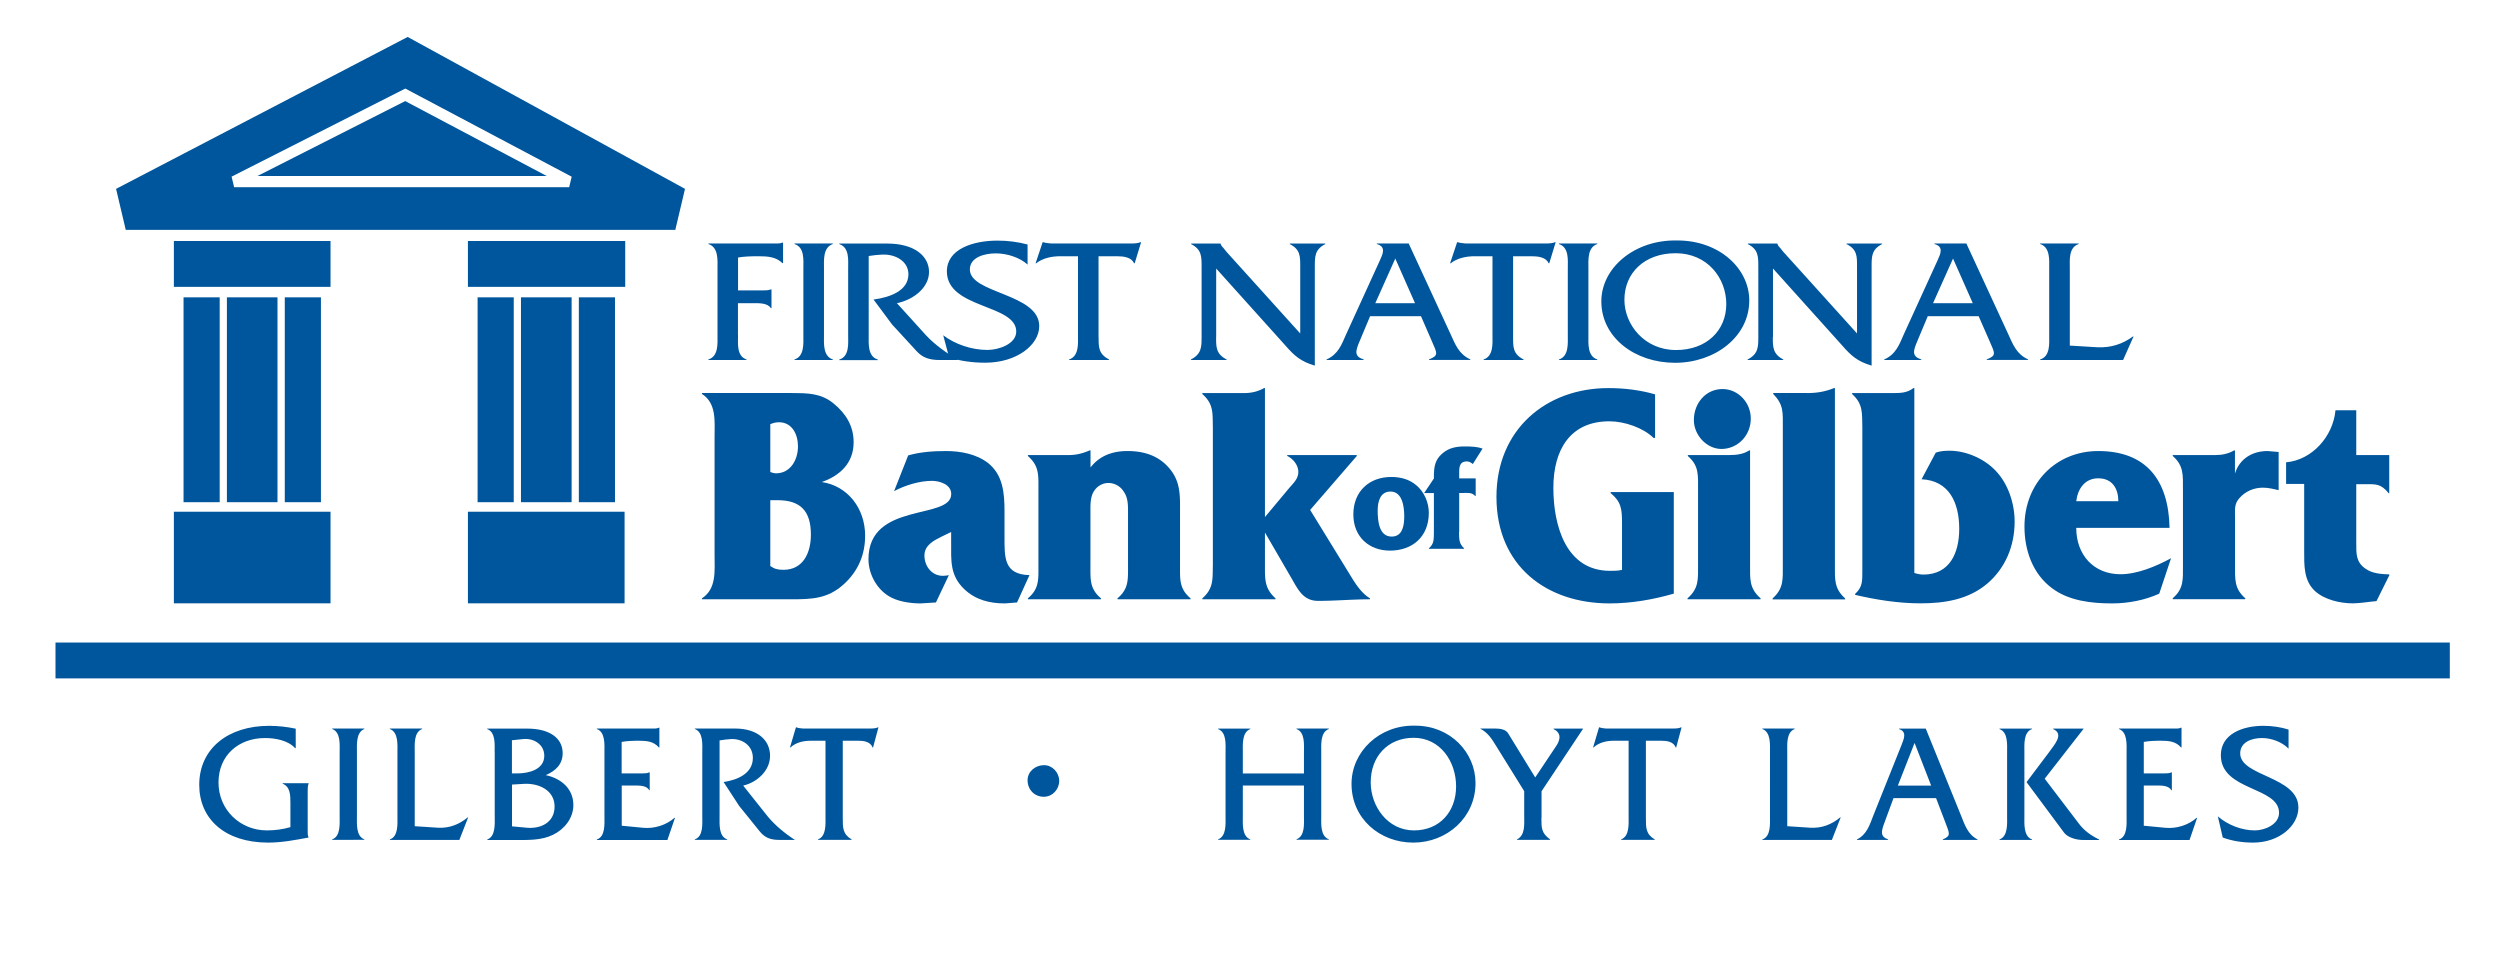 <svg id="Layer_1" xmlns="http://www.w3.org/2000/svg" viewBox="0 0 315.33 123.2"><style>.st0{fill:#00569d}</style><path class="st0" d="M37.29 94.37h-.06c-.88-.98-2.5-1.28-3.8-1.28-3.33 0-5.87 2.18-5.87 5.61 0 3.44 2.73 6.04 6.1 6.04.98 0 2.01-.13 2.97-.41v-3.07c0-.98-.02-2.03-.98-2.41v-.06h3.27v.06c-.11.26-.11.6-.11.92v4.91c0 .32-.02.66.11.96-1.71.32-3.37.64-5.1.64-5.46 0-8.69-2.99-8.69-7.28 0-4.59 3.65-7.45 8.82-7.45 1.13 0 2.24.13 3.35.36v2.46zM42.84 94.9c0-.98.15-2.54-.94-2.95v-.06h4.06v.06c-1.07.41-.94 1.99-.94 2.95v8.05c0 .96-.13 2.52.94 2.92v.06H41.9v-.06c1.07-.38.94-1.96.94-2.92V94.9zM55.21 104.4c1.45.09 2.71-.41 3.78-1.3h.06l-1.11 2.84h-8.77v-.06c1.09-.38.96-1.96.96-2.92V94.9c0-.98.13-2.54-.96-2.95v-.06h4.08v.06c-1.09.41-.94 1.99-.94 2.95v9.31l2.9.19zM62.39 94.88c0-.96.15-2.52-.94-2.92v-.06h5.06c2.82 0 4.46 1.2 4.46 3.1 0 1.43-.92 2.24-2.13 2.77 1.92.41 3.48 1.69 3.48 3.78 0 1.64-1.13 3.05-2.56 3.74-1.49.73-3.18.66-4.78.66h-3.52v-.06c1.07-.41.94-1.96.94-2.95v-8.06zm2.89 2.67c1.39 0 3.37-.47 3.37-2.22 0-1.47-1.37-2.24-2.65-2.11l-1.43.15v4.18h.71zm1.15 6.85c1.75.17 3.52-.64 3.52-2.67 0-2.07-2.01-2.97-3.88-2.86l-1.49.09v5.27l1.85.17zM78.42 104.15l2.71.26c1.41.13 2.88-.32 3.95-1.26h.06l-.96 2.8h-8.9v-.06c1.09-.38.96-1.96.96-2.92V94.9c0-.98.13-2.54-.96-2.95v-.06h6.83c.36 0 .73.04 1-.11h.06v2.5h-.06c-.66-.77-1.54-.85-2.52-.85-.75 0-1.49.02-2.18.15v3.97h2.54c.34 0 .68 0 .94-.13h.06v2.26h-.05c-.34-.62-1.24-.6-1.9-.6h-1.58v5.07zM92.71 91.89c2.86 0 4.42 1.49 4.42 3.44 0 1.88-1.64 3.35-3.39 3.76l3.07 3.86c.9 1.11 2.24 2.22 3.46 2.99h-1.96c-1.13 0-1.84-.28-2.48-1.07l-2.6-3.22-1.96-3.01c1.71-.26 3.69-1.05 3.69-3.05 0-1.54-1.32-2.43-2.75-2.37-.49.02-.96.09-1.45.17v9.56c0 .98-.13 2.54.96 2.92v.06h-4.08v-.06c1.09-.38.94-1.96.94-2.92V94.9c0-.98.15-2.54-.94-2.95v-.06h5.07zM106.3 103.16c0 1.22-.02 2.05 1.11 2.71v.06h-4.23v-.06c1.07-.41.94-1.96.94-2.92v-9.52h-1.88c-.92 0-1.88.23-2.54.85h-.06l.75-2.54h.06c.26.11.53.11.81.15h8.5c.36 0 .7-.02.98-.15h.06l-.68 2.54h-.06c-.28-.75-1.13-.85-1.84-.85h-1.92v9.73zM131.66 100.5c-1.2 0-2.05-.92-2.05-2.09 0-1.11 1-1.9 2.07-1.9 1.07 0 1.92.94 1.92 1.99 0 1.06-.85 2-1.94 2zM156.76 99.09v3.86c0 .96-.13 2.52.94 2.92v.06h-4.06v-.06c1.07-.41.94-1.96.94-2.92v-8.07c0-.96.15-2.52-.94-2.92v-.06h4.06v.06c-1.07.41-.94 1.96-.94 2.95v2.65h7.71V94.9c0-.98.15-2.54-.94-2.95v-.06h4.08v.06c-1.09.41-.96 1.96-.96 2.92v8.07c0 .96-.13 2.52.96 2.92v.06h-4.08v-.06c1.09-.41.94-1.96.94-2.92v-3.86h-7.71zM186.11 98.77c0 4.35-3.61 7.51-7.85 7.51-4.23 0-7.79-3.03-7.79-7.41 0-4.06 3.52-7.45 8-7.34 4.48-.02 7.64 3.4 7.64 7.24zm-13.22-.09c0 2.99 2.11 6.06 5.46 6.06 3.24 0 5.31-2.37 5.31-5.55 0-3.12-1.98-6.13-5.36-6.13-3.29.01-5.41 2.4-5.41 5.62zM194.42 103.16c0 1.28 0 1.92 1.09 2.71v.06h-4.16v-.06c1.05-.53.9-1.92.9-2.92v-3.16l-3.54-5.7c-.58-.94-1-1.64-2.03-2.2h1.94c.68 0 1.32.15 1.6.6l3.42 5.57 2.65-3.97c.36-.53.85-1.56-.34-2.13v-.06h3.74l-5.25 7.9v3.36zM207.6 103.16c0 1.22-.02 2.05 1.11 2.71v.06h-4.23v-.06c1.07-.41.94-1.96.94-2.92v-9.52h-1.88c-.92 0-1.88.23-2.54.85h-.06l.75-2.54h.06c.26.11.53.11.81.15h8.5c.36 0 .7-.02.98-.15h.06l-.68 2.54h-.06c-.28-.75-1.13-.85-1.84-.85h-1.92v9.73zM228.33 104.4c1.45.09 2.71-.41 3.78-1.3h.06l-1.11 2.84h-8.77v-.06c1.09-.38.96-1.96.96-2.92V94.9c0-.98.13-2.54-.96-2.95v-.06h4.08v.06c-1.09.41-.94 1.99-.94 2.95v9.31l2.9.19zM238.83 100.67l-1.11 3.01c-.45 1.2-.6 1.81.43 2.2v.06h-3.93v-.06c1.24-.62 1.6-1.81 2.07-3.03l3.56-8.9c.3-.77.7-1.66-.32-1.99v-.06h3.37l4.44 10.95c.49 1.22.87 2.41 2.09 3.03v.06h-4.38v-.06c1.05-.47.87-.7.3-2.2l-1.15-3.01h-5.37zm2.66-6.96l-2.11 5.38h4.2l-2.09-5.38zM253.16 94.88c0-.96.13-2.52-.96-2.92v-.06h4.1v.06c-1.09.38-.96 1.96-.96 2.92v8.05c0 .98-.13 2.54.96 2.95v.06h-4.1v-.06c1.09-.41.96-1.99.96-2.95v-8.05zm5.25.05c.7-1 1.99-2.33.56-2.97v-.06h3.84v.02l-4.91 6.3 4.31 5.66c.66.88 1.47 1.47 2.56 2.01v.06h-2.01c-1.05 0-2.03-.41-2.41-.92l-4.74-6.38 2.8-3.72zM270.41 104.15l2.71.26c1.41.13 2.88-.32 3.95-1.26h.06l-.96 2.8h-8.9v-.06c1.09-.38.96-1.96.96-2.92V94.9c0-.98.13-2.54-.96-2.95v-.06h6.83c.36 0 .73.04 1-.11h.06v2.5h-.06c-.66-.77-1.54-.85-2.52-.85-.75 0-1.49.02-2.18.15v3.97h2.54c.34 0 .68 0 .94-.13h.06v2.26h-.06c-.34-.62-1.24-.6-1.9-.6h-1.58v5.07zM288.66 94.43c-.83-.85-2.16-1.34-3.35-1.34-1.22 0-2.75.47-2.75 1.94 0 2.92 7.34 2.88 7.34 6.83 0 2.28-2.39 4.42-5.72 4.42-1.3 0-2.6-.19-3.82-.64l-.62-2.67c1.26 1.09 3.01 1.77 4.67 1.77 1.22 0 3.05-.73 3.05-2.22 0-3.33-7.34-2.73-7.34-7.26 0-2.69 2.75-3.71 5.36-3.71 1.07 0 2.16.15 3.18.47v2.41zM7 81.04h302v4.53H7z"/><g><path class="st0" d="M93.09 42.28c0 1.01-.2 2.64 1.07 3.06v.07h-4.81v-.07c1.3-.4 1.15-2.05 1.15-3.06v-8.42c0-1.03.15-2.66-1.15-3.08v-.07h8.14c.43 0 .86.04 1.2-.11h.08v2.59h-.08c-.79-.78-1.83-.87-3-.87-.89 0-1.78.02-2.6.16v4.15h3.05c.38 0 .79 0 1.09-.13h.08v2.37h-.08c-.41-.67-1.48-.63-2.27-.63h-1.88v4.04zM101.33 33.86c0-1.03.18-2.66-1.12-3.08v-.07h4.84v.07c-1.27.42-1.12 2.08-1.12 3.08v8.42c0 1.01-.15 2.64 1.12 3.06v.07h-4.84v-.07c1.27-.4 1.12-2.05 1.12-3.06v-8.42zM111.91 30.72c3.41 0 5.27 1.56 5.27 3.59 0 1.96-1.96 3.51-4.05 3.93l3.66 4.04c1.07 1.16 2.67 2.32 4.12 3.13h-2.34c-1.35 0-2.19-.29-2.95-1.11l-3.1-3.37-2.34-3.15c2.04-.27 4.4-1.09 4.4-3.19 0-1.61-1.58-2.54-3.28-2.48-.59.02-1.15.09-1.73.18v10c0 1.03-.15 2.66 1.15 3.06v.07h-4.86v-.07c1.3-.4 1.12-2.05 1.12-3.06v-8.42c0-1.03.18-2.66-1.12-3.08v-.07h6.05z"/><path class="st0" d="M129.61 33.37c-.99-.89-2.57-1.41-4-1.41-1.45 0-3.28.49-3.28 2.03 0 3.06 8.75 3.01 8.75 7.14 0 2.39-2.85 4.62-6.82 4.62-1.55 0-3.1-.2-4.55-.67l-.74-2.79c1.5 1.14 3.59 1.85 5.57 1.85 1.45 0 3.64-.76 3.64-2.32 0-3.48-8.75-2.86-8.75-7.59 0-2.81 3.28-3.88 6.39-3.88 1.27 0 2.57.16 3.79.49v2.53zM138.57 42.5c0 1.27-.03 2.14 1.32 2.84v.07h-5.04v-.07c1.27-.42 1.12-2.05 1.12-3.06v-9.96h-2.24c-1.09 0-2.24.25-3.03.89h-.08l.89-2.66h.07c.31.11.64.11.97.16h10.13c.43 0 .84-.02 1.17-.16h.08l-.81 2.66h-.08c-.33-.78-1.35-.89-2.19-.89h-2.29V42.5zM153.39 42.5c0 1.25-.03 2.14 1.32 2.84v.07h-4.5v-.07c1.35-.69 1.35-1.59 1.35-2.84v-8.9c0-1.25 0-2.14-1.32-2.81v-.07h3.71v.02c.1.27.2.38.38.56l.36.45L164 42.06V33.6c0-1.25.02-2.14-1.32-2.81v-.07h4.48v.07c-1.32.67-1.32 1.56-1.32 2.81v12.52c-1.81-.54-2.6-1.27-3.71-2.54l-8.73-9.71v8.63zM172.81 39.89l-1.32 3.15c-.53 1.25-.71 1.9.51 2.3v.07h-4.68v-.07c1.47-.65 1.91-1.9 2.47-3.17l4.25-9.31c.36-.8.84-1.74-.38-2.08v-.07h4.02l5.29 11.45c.58 1.27 1.04 2.52 2.49 3.17v.07h-5.22v-.07c1.25-.49 1.04-.74.36-2.3l-1.37-3.15h-6.42zm3.18-7.28l-2.52 5.63h5.01l-2.49-5.63zM190.85 42.5c0 1.27-.03 2.14 1.32 2.84v.07h-5.04v-.07c1.27-.42 1.12-2.05 1.12-3.06v-9.96h-2.24c-1.09 0-2.24.25-3.03.89h-.08l.89-2.66h.08c.3.11.63.11.97.16h10.13c.43 0 .84-.02 1.17-.16h.08l-.81 2.66h-.08c-.33-.78-1.35-.89-2.19-.89h-2.29V42.5zM197.75 33.86c0-1.03.18-2.66-1.12-3.08v-.07h4.84v.07c-1.27.42-1.12 2.08-1.12 3.08v8.42c0 1.01-.15 2.64 1.12 3.06v.07h-4.84v-.07c1.27-.4 1.12-2.05 1.12-3.06v-8.42zM220.64 37.9c0 4.55-4.3 7.86-9.37 7.86-5.04 0-9.29-3.17-9.29-7.75 0-4.24 4.2-7.79 9.54-7.68 5.36-.02 9.12 3.56 9.12 7.57m-15.75-.09c0 3.13 2.52 6.34 6.51 6.34 3.87 0 6.34-2.48 6.34-5.8 0-3.26-2.37-6.41-6.39-6.41-3.94 0-6.46 2.5-6.46 5.87z"/><path class="st0" d="M223.61 42.5c0 1.25-.02 2.14 1.32 2.84v.07h-4.5v-.07c1.35-.69 1.35-1.59 1.35-2.84v-8.9c0-1.25 0-2.14-1.32-2.81v-.07h3.72v.02c.1.27.2.38.38.56l.36.45 9.31 10.31V33.6c0-1.25.03-2.14-1.32-2.81v-.07h4.48v.07c-1.32.67-1.32 1.56-1.32 2.81v12.52c-1.81-.54-2.6-1.27-3.71-2.54l-8.73-9.71v8.63zM243.15 39.89l-1.32 3.15c-.53 1.25-.71 1.9.51 2.3v.07h-4.68v-.07c1.48-.65 1.91-1.9 2.47-3.17l4.25-9.31c.36-.8.84-1.74-.38-2.08v-.07h4.02l5.29 11.45c.58 1.27 1.04 2.52 2.5 3.17v.07h-5.22v-.07c1.25-.49 1.04-.74.36-2.3l-1.38-3.15h-6.42zm3.19-7.28l-2.52 5.63h5.01l-2.49-5.63zM264.53 43.8c1.73.09 3.23-.42 4.5-1.36h.08l-1.32 2.97h-10.46v-.07c1.3-.4 1.14-2.05 1.14-3.06v-8.42c0-1.03.15-2.66-1.14-3.08v-.07h4.86v.07c-1.3.42-1.12 2.08-1.12 3.08v9.73l3.46.21zM99.85 49.58c2.01 0 3.68 0 5.28 1.3 1.56 1.27 2.54 2.85 2.54 4.9 0 2.65-1.75 4.23-4.02 5.02 3.27.48 5.47 3.32 5.47 6.76 0 2.45-.91 4.51-2.69 6.13-2.05 1.86-4.06 1.9-6.76 1.9H88.54v-.12c1.86-1.22 1.59-3.44 1.59-5.53V55.19c0-2.06.27-4.31-1.59-5.5v-.12h11.31zm-2.69 9.96c.27.08.46.16.72.16 1.82 0 2.77-1.7 2.77-3.4 0-1.54-.76-3.04-2.39-3.04-.38 0-.72.08-1.1.24v6.04zm0 11.86c.57.39.99.47 1.67.47 2.47 0 3.45-2.14 3.45-4.43 0-3.01-1.33-4.35-4.21-4.35h-.91v8.31zM128.28 75.99l-1.52.12c-1.94 0-3.72-.44-5.16-1.82-1.79-1.74-1.63-3.56-1.63-5.89v-1.3l-1.21.59c-.95.47-2.16 1.07-2.16 2.37 0 1.38.95 2.57 2.32 2.57.27 0 .49-.04.76-.08l-1.63 3.44-1.94.12c-1.29 0-2.96-.24-4.06-.95-1.52-.95-2.51-2.81-2.51-4.63 0-7.31 10.44-4.9 10.44-8.22 0-1.22-1.48-1.66-2.43-1.66-1.56 0-3.38.55-4.78 1.3l1.78-4.51c1.56-.44 3.15-.55 4.78-.55 1.79 0 3.8.36 5.28 1.5 1.9 1.5 2.09 3.8 2.09 6.09v3.16c0 2.65-.11 4.82 3.15 4.9l-1.57 3.45z"/><path class="st0" d="M137.53 58.99c1.1-1.46 2.73-2.1 4.67-2.1 2.05 0 3.95.55 5.35 2.25 1.4 1.7 1.29 3.48 1.29 5.58v6.52c0 1.86-.11 3.01 1.33 4.23v.12h-9.22v-.12c1.44-1.22 1.33-2.37 1.33-4.23v-6.68c0-.87 0-1.78-.53-2.53a2.28 2.28 0 0 0-1.97-1.11c-.65 0-1.33.36-1.71.91-.57.75-.53 1.86-.53 2.73v6.68c0 1.86-.11 3.01 1.33 4.23v.12h-9.22v-.12c1.44-1.22 1.33-2.37 1.33-4.23v-9.49c0-1.82.11-2.97-1.33-4.23v-.12h5.09c.91 0 1.71-.16 2.7-.59h.11v2.18zM159.54 65.23l3.04-3.64c.53-.63 1.18-1.18 1.18-2.06 0-.91-.72-1.7-1.4-2.02v-.11h8.77v.12l-5.88 6.8 5.01 8.15c.72 1.19 1.44 2.33 2.54 3v.12c-2.16 0-4.37.2-6.53.2-1.75 0-2.43-1.19-3.23-2.61l-3.49-6.01v4.03c0 1.86-.07 3 1.33 4.27v.12h-9.23v-.12c1.44-1.26 1.29-2.41 1.33-4.27V53.93c-.04-1.82.11-2.97-1.33-4.23v-.12h5.28c.91 0 1.75-.2 2.51-.63h.11v16.28z"/><path class="st0" d="M170.7 64.89c0-2.93 2.02-4.73 4.78-4.73 1.17 0 2.31.29 3.21 1.09.96.82 1.53 2.14 1.53 3.44 0 3.02-2.09 4.76-4.89 4.76-2.63.01-4.63-1.73-4.63-4.56m6.42.21c0-1.19-.24-3.1-1.73-3.1-1.3 0-1.62 1.26-1.62 2.39 0 1.28.15 3.29 1.76 3.29 1.41 0 1.59-1.45 1.59-2.58z"/><path class="st0" d="M184.03 67.09c.02.92-.02 1.47.64 2.07v.06h-4.44v-.06c.68-.59.61-1.15.63-2.07v-4.9h-1.23l1.23-1.84v-.25c0-1.19.13-2.1 1.05-2.89.86-.75 1.82-.9 2.87-.9.86 0 1.58.04 2.22.27l-1.23 1.95c-.24-.19-.44-.33-.75-.33-1.06 0-.97.94-.97 1.74v.4h2.08v2.22h-.06c-.44-.46-.83-.38-1.5-.38h-.52v4.91zM211.11 74.88c-2.62.75-5.35 1.23-8.09 1.23-7.9 0-14.27-4.67-14.27-13.44 0-8.5 6.26-13.72 14.12-13.72 1.97 0 3.99.24 5.89.79v5.5h-.19c-1.29-1.27-3.64-2.1-5.58-2.1-4.94 0-7.06 3.6-7.06 8.38 0 4.86 1.63 10.48 7.14 10.48.49 0 1.02 0 1.52-.12v-5.85c0-1.78-.08-2.73-1.44-3.84v-.12h7.97v12.81zM218.05 57.4c1.03 0 1.86-.12 2.58-.59h.11v14.43c0 1.82-.11 2.97 1.33 4.23v.12h-9.22v-.12c1.44-1.26 1.33-2.41 1.33-4.23v-9.49c0-1.86.12-3.01-1.29-4.23v-.12h5.16zm-4.4-4.42c0-2.14 1.52-3.91 3.61-3.91 1.97 0 3.57 1.7 3.57 3.72 0 2.17-1.67 3.84-3.72 3.84-1.87-.02-3.46-1.76-3.46-3.65zM227.91 49.58c1.33 0 2.35-.2 3.42-.63h.11v22.3c0 1.82-.11 2.97 1.29 4.23v.12h-9.15v-.12c1.41-1.26 1.29-2.41 1.29-4.23V53.96c0-1.98.12-2.89-1.21-4.27v-.12h4.25zM241.46 72.27c.38.12.76.2 1.14.2 3.3 0 4.52-2.69 4.52-5.77 0-3.32-1.29-6.09-4.75-6.25l1.79-3.36c.57-.2 1.14-.24 1.75-.24 2.05 0 4.37.99 5.81 2.53 1.56 1.62 2.39 4.11 2.39 6.4 0 3.05-1.14 5.85-3.45 7.83-2.39 2.02-5.39 2.49-8.43 2.49-2.73 0-5.58-.44-8.24-1.07v-.12c.95-.87.91-1.62.91-2.97V53.93c-.04-1.82.11-2.97-1.29-4.23v-.12h5.01c1.06 0 1.9 0 2.73-.63h.11v23.32zM272.35 74.88c-1.82.83-3.95 1.23-5.96 1.23-2.58 0-5.47-.32-7.59-1.94-2.43-1.82-3.45-4.78-3.45-7.75 0-5.54 4.02-9.53 9.3-9.53 6 0 8.88 3.6 9 9.69h-11.77c0 3.4 2.2 5.85 5.58 5.85 2.12 0 4.48-.99 6.38-2.02l-1.49 4.47zm-5.16-11.66c0-1.54-.72-2.89-2.54-2.89-1.67 0-2.58 1.31-2.77 2.89h5.31zM281.91 59.7c.57-1.82 2.16-2.81 4.1-2.81l1.4.12v4.82c-.65-.16-1.33-.32-1.97-.32-1.14 0-2.2.43-3 1.34-.65.75-.53 1.42-.53 2.41v5.97c0 1.82-.11 3.01 1.29 4.23v.12h-9.15v-.12c1.41-1.22 1.29-2.37 1.29-4.23v-9.49c0-1.82.11-3.01-1.29-4.23v-.11h5.31c.87 0 1.71-.16 2.43-.59h.11v2.89zM290.63 61.04h-2.28v-2.73c3.26-.28 5.92-3.24 6.23-6.56h2.62v5.65h4.16v4.82h-.06c-1.02-1.23-1.56-1.15-3.15-1.15h-.95v7.39c0 1.42-.04 2.45 1.18 3.28.89.62 1.98.67 2.99.71v.11l-1.62 3.26c-.97.08-1.98.27-2.95.28h-.05c-1.56 0-3.53-.44-4.75-1.54-1.44-1.34-1.37-3.24-1.37-5.1v-8.42z"/><g><path class="st0" d="M23.15 37.5h4.56v25.84h-4.56zM35.92 37.5h4.56v25.84h-4.56zM28.62 37.5H35v25.84h-6.38zM21.93 30.4h19.76v5.78H21.93zM21.93 64.55h19.76V76.1H21.93zM60.24 37.5h4.56v25.84h-4.56zM73.01 37.5h4.56v25.84h-4.56zM65.71 37.5h6.39v25.84h-6.39zM59.02 30.4h19.84v5.78H59.02zM59.02 64.55h19.76V76.1H59.02zM51.42 4.66L14.64 23.82l1.22 5.17h69.32l1.22-5.17L51.42 4.66zm20.37 18.95H29.53l-.32-1.33 21.91-11.11 20.99 11.12-.32 1.32z"/><path class="st0" d="M32.47 22.2h36.49l-17.85-9.45z"/></g></g></svg>